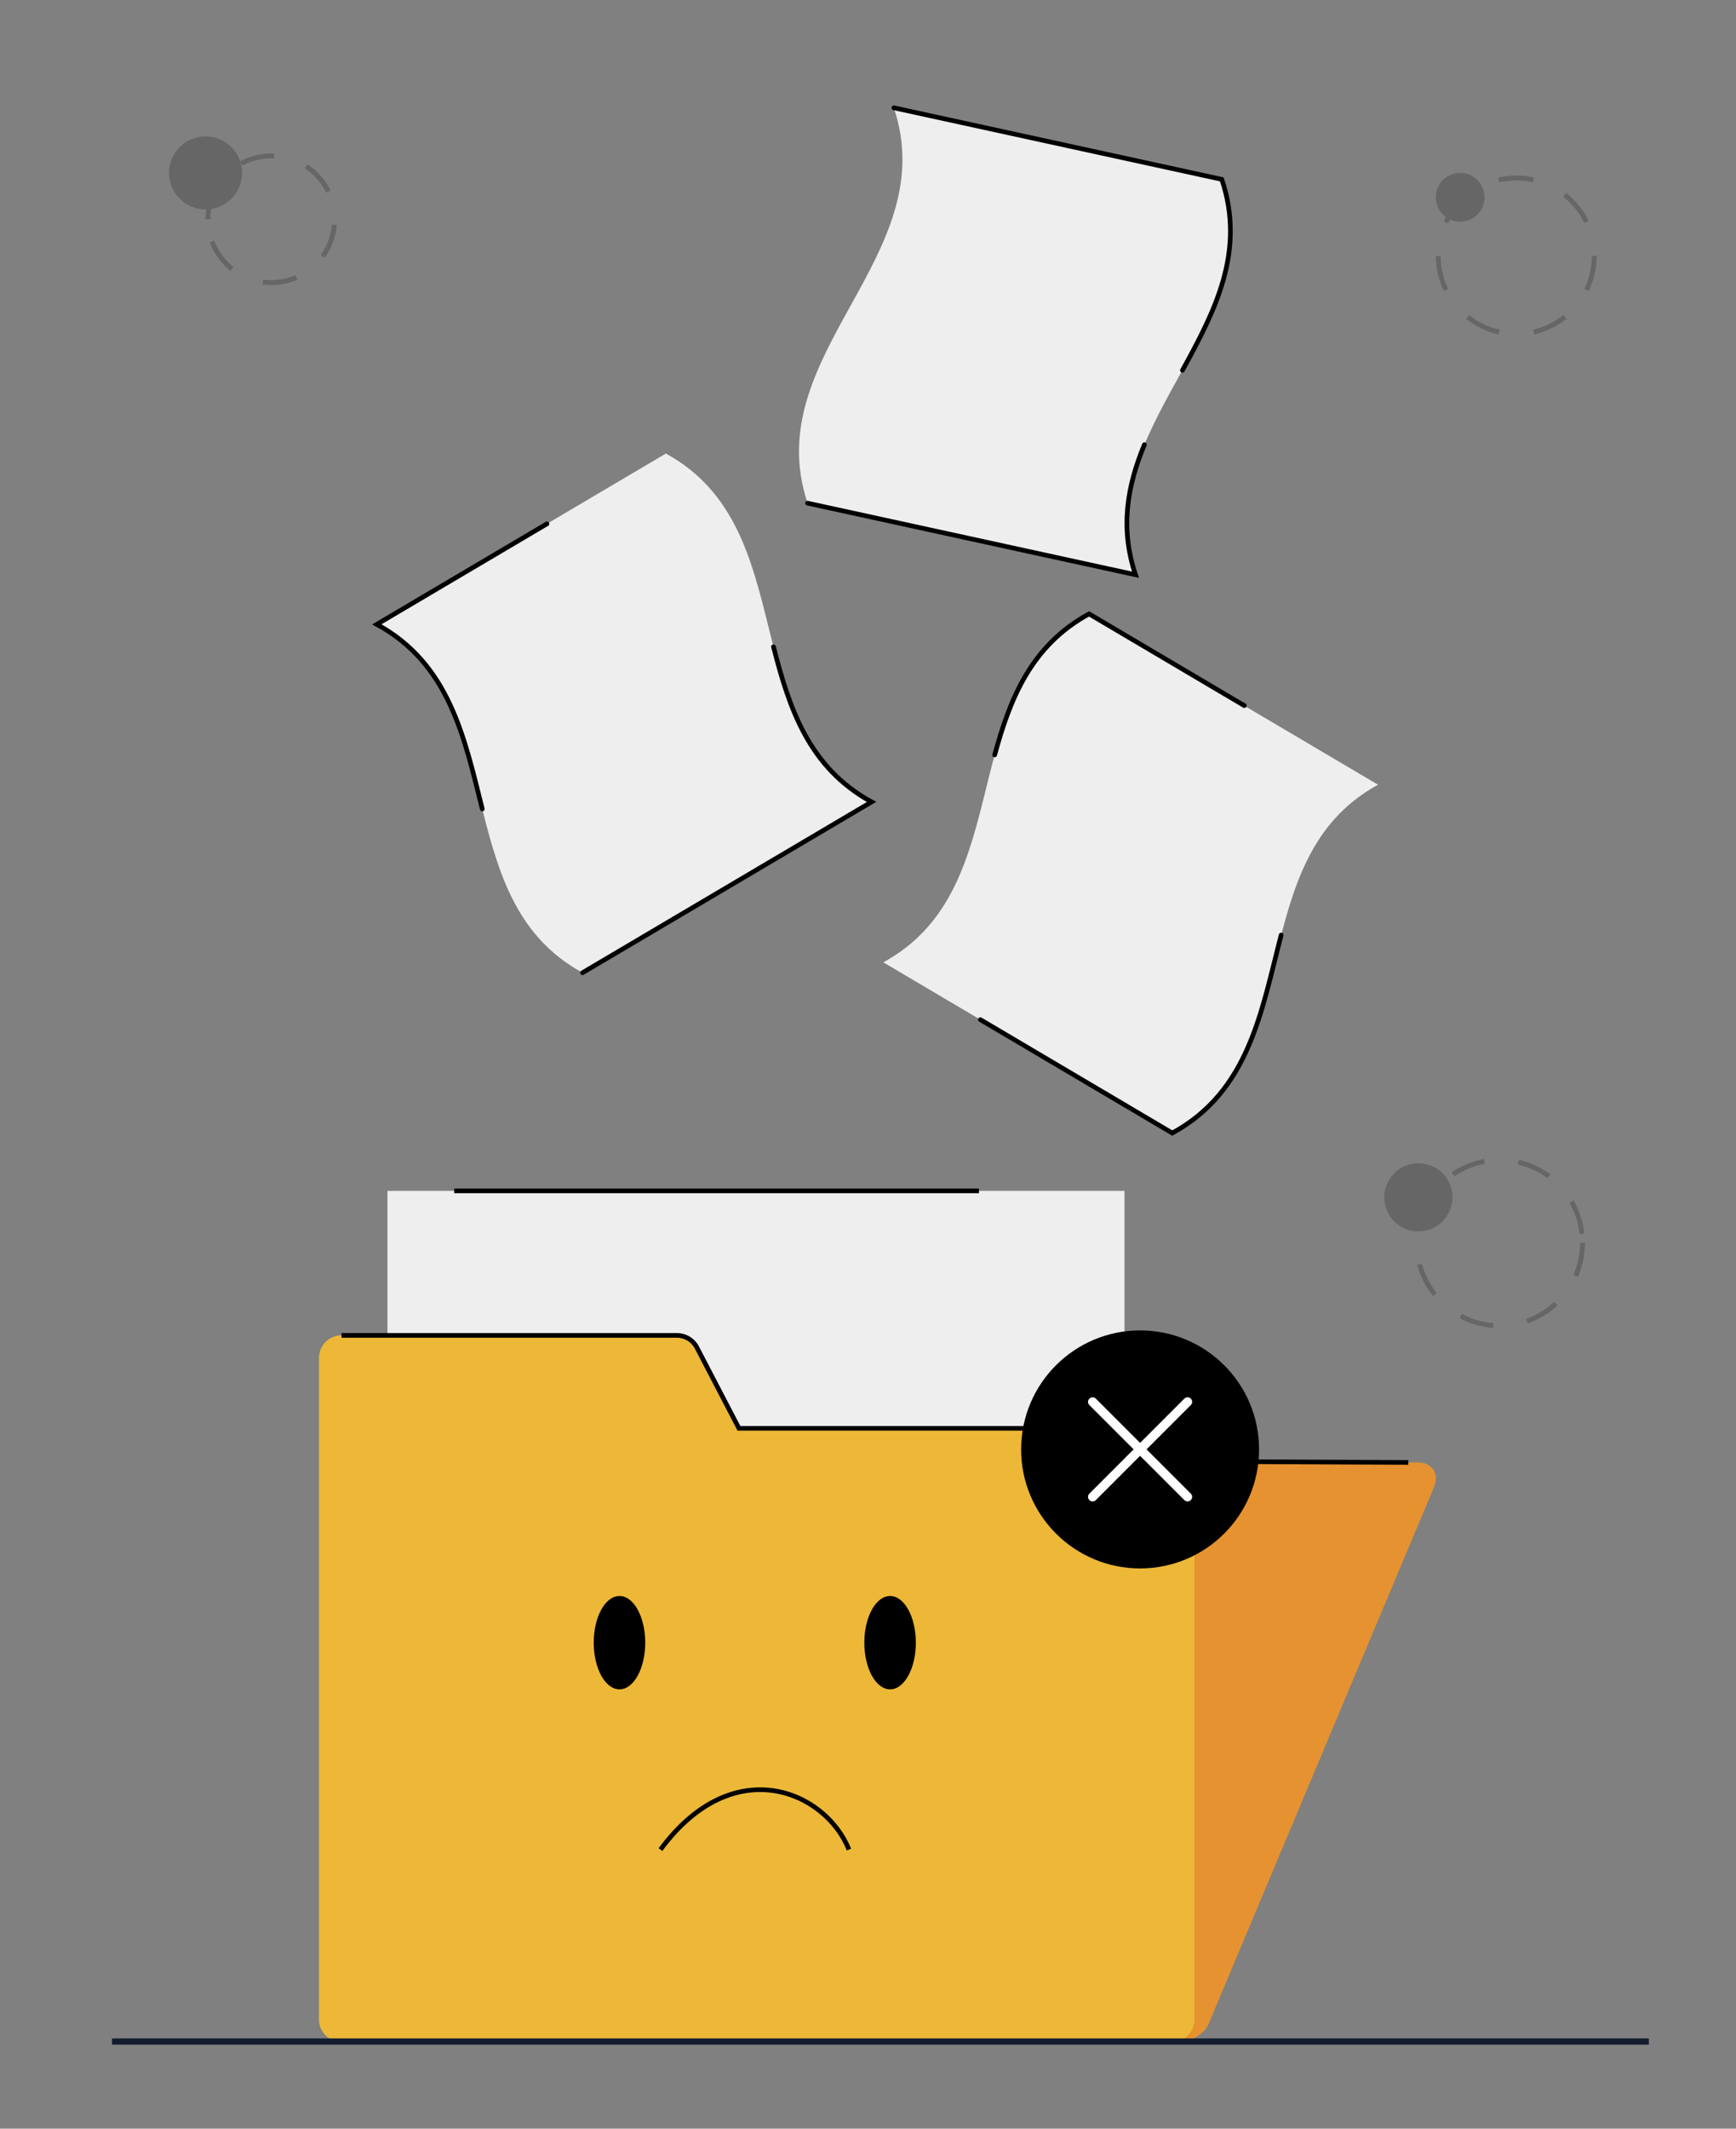 <svg width="279" height="342" viewBox="0 0 279 342" fill="none" xmlns="http://www.w3.org/2000/svg">
<rect x="0" y="0" width="279" height="342" fill="#808080" stroke="none"/>
<g opacity="0.2">
<path d="M240.82 53.73C238.94 53.3 237.15 52.44 235.64 51.239L236.13 50.63C237.55 51.76 239.23 52.569 241 52.969L240.83 53.73H240.82ZM246.57 53.73L246.4 52.969C248.16 52.569 249.84 51.749 251.26 50.62L251.75 51.23C250.24 52.44 248.45 53.3 246.57 53.73ZM232.05 46.76C231.2 45.01 230.77 43.12 230.76 41.16H231.54C231.54 42.999 231.95 44.77 232.75 46.419L232.04 46.76H232.05ZM255.34 46.739L254.63 46.4C255.43 44.749 255.83 42.98 255.83 41.13L256.39 41.09L256.61 41.109C256.61 43.09 256.18 44.98 255.33 46.73L255.34 46.739ZM232.74 35.889L232.03 35.55C232.86 33.809 234.1 32.26 235.61 31.049L236.1 31.66C234.68 32.8 233.52 34.26 232.74 35.889ZM254.62 35.819C253.83 34.19 252.66 32.739 251.23 31.61L251.72 31C253.23 32.2 254.48 33.749 255.32 35.48L254.62 35.819ZM240.96 29.299L240.78 28.54C241.73 28.32 242.71 28.209 243.69 28.209C244.65 28.209 245.6 28.309 246.53 28.52L246.36 29.279C245.49 29.09 244.59 28.989 243.69 28.989C242.77 28.989 241.85 29.09 240.96 29.299Z" fill="black"/>
<path d="M227.951 197.85C230.977 197.85 233.431 195.396 233.431 192.37C233.431 189.343 230.977 186.89 227.951 186.89C224.924 186.89 222.471 189.343 222.471 192.37C222.471 195.396 224.924 197.85 227.951 197.85Z" fill="black"/>
<path d="M238.59 31.7C238.59 33.86 236.84 35.62 234.67 35.62C232.5 35.62 230.75 33.87 230.75 31.7C230.75 29.53 232.5 27.78 234.67 27.78C236.84 27.78 238.59 29.53 238.59 31.7Z" fill="black"/>
<path d="M38.9 27.78C38.9 31.02 36.27 33.65 33.03 33.65C29.79 33.65 27.16 31.02 27.16 27.78C27.16 24.54 29.79 21.91 33.03 21.91C36.27 21.91 38.9 24.54 38.9 27.78Z" fill="black"/>
<path d="M43.599 45.8C43.129 45.8 42.669 45.77 42.209 45.709L42.309 44.929C44.049 45.159 45.849 44.91 47.469 44.219L47.779 44.94C46.459 45.51 45.049 45.8 43.599 45.8ZM37.029 43.509C35.529 42.319 34.379 40.749 33.709 38.969L34.439 38.69C35.069 40.34 36.129 41.789 37.519 42.889L37.029 43.499V43.509ZM52.169 41.419L51.539 40.959C52.579 39.529 53.209 37.84 53.359 36.08L54.139 36.15C53.969 38.05 53.299 39.869 52.169 41.419ZM33.809 35.219H33.029C33.029 33.309 33.549 31.43 34.519 29.799L35.189 30.199C34.289 31.709 33.809 33.45 33.809 35.219ZM52.419 30.959C51.649 29.369 50.459 28.02 48.989 27.04L49.419 26.39C51.009 27.439 52.299 28.899 53.129 30.619L52.419 30.959ZM38.959 26.599L38.589 25.91C40.259 25.009 42.189 24.57 44.069 24.66L44.039 25.439C42.299 25.369 40.509 25.769 38.959 26.599Z" fill="black"/>
<path d="M239.971 213.349C238.071 213.209 236.261 212.689 234.591 211.799L234.961 211.109C236.541 211.949 238.251 212.439 240.041 212.569L239.981 213.349H239.971ZM245.531 212.629L245.271 211.889C246.961 211.299 248.481 210.379 249.791 209.159L250.321 209.729C248.921 211.029 247.311 211.999 245.521 212.619L245.531 212.629ZM230.281 208.219C229.091 206.729 228.251 205.049 227.761 203.209L228.521 203.009C228.981 204.739 229.781 206.319 230.901 207.729L230.291 208.219H230.281ZM253.581 205.169L252.861 204.859C253.571 203.229 253.941 201.489 253.941 199.689H254.721C254.721 201.599 254.341 203.439 253.581 205.179V205.169ZM253.861 198.279C253.671 196.499 253.121 194.809 252.221 193.259L252.901 192.869C253.851 194.519 254.431 196.309 254.631 198.199L253.851 198.279H253.861ZM228.231 197.739L227.461 197.619C227.741 195.739 228.401 193.979 229.421 192.369L230.081 192.789C229.121 194.299 228.501 195.969 228.231 197.739ZM248.711 189.309C247.271 188.239 245.661 187.489 243.911 187.089L244.091 186.329C245.941 186.749 247.651 187.549 249.181 188.679L248.711 189.309ZM233.751 188.989L233.311 188.339C234.881 187.269 236.631 186.549 238.491 186.209L238.631 186.979C236.871 187.309 235.231 187.979 233.751 188.989Z" fill="black"/>
</g>
<path d="M142.349 219.89L146.259 234.6L227.869 234.97C230.209 234.98 231.369 236.77 230.449 238.96L194.239 325.17C193.559 326.8 191.379 328.1 189.379 328.09L55.529 327.49C53.529 327.49 52.109 326.16 52.379 324.53L65.899 241.66L67.109 234.25L69.189 221.5C69.569 219.19 71.819 217.32 74.229 217.33L139.109 217.62C140.729 217.62 141.989 218.51 142.349 219.9V219.89Z" fill="#E69230"/>
<path d="M74.219 217.32L139.099 217.61C140.719 217.61 141.979 218.5 142.339 219.89L146.249 234.6L226.329 234.96" stroke="black" stroke-width="0.75" stroke-miterlimit="10"/>
<path d="M62.269 252.05L180.719 252.05V191.33H62.269L62.269 252.05Z" fill="#EEEEEE"/>
<path d="M73 191.33H157.33" stroke="black" stroke-width="0.75" stroke-miterlimit="10"/>
<path d="M111.99 216.49L118.75 229.47H188.33C190.33 229.47 191.95 231.09 191.95 233.09V324.46C191.95 326.46 190.33 328.08 188.33 328.08H54.889C52.889 328.08 51.27 326.46 51.27 324.46V218.16C51.27 216.16 52.889 214.54 54.889 214.54H108.79C110.14 214.54 111.38 215.29 112 216.49H111.99Z" fill="#EDB837"/>
<path d="M54.889 214.55H108.789C110.139 214.55 111.379 215.3 111.999 216.5L118.759 229.48H188.339" stroke="black" stroke-width="0.75" stroke-miterlimit="10"/>
<path d="M183.229 251.99C193.789 251.99 202.349 243.429 202.349 232.87C202.349 222.31 193.789 213.75 183.229 213.75C172.67 213.75 164.109 222.31 164.109 232.87C164.109 243.429 172.67 251.99 183.229 251.99Z" fill="black"/>
<path d="M191.379 239.97L184.269 232.86L191.379 225.75C191.669 225.46 191.669 225 191.379 224.71C191.089 224.42 190.629 224.42 190.339 224.71L183.229 231.82L176.119 224.71C175.829 224.42 175.369 224.42 175.079 224.71C174.789 225 174.789 225.46 175.079 225.75L182.189 232.86L175.079 239.97C174.789 240.26 174.789 240.72 175.079 241.01C175.369 241.3 175.829 241.3 176.119 241.01L183.229 233.9L190.339 241.01C190.629 241.3 191.089 241.3 191.379 241.01C191.669 240.72 191.669 240.26 191.379 239.97Z" fill="white"/>
<path d="M106.15 297.159C117.89 281.279 132.69 287.799 136.44 297.159" stroke="black" stroke-width="0.75" stroke-miterlimit="10"/>
<path d="M103.7 263.919C103.7 268.059 101.85 271.419 99.56 271.419C97.27 271.419 95.42 268.059 95.42 263.919C95.42 259.779 97.27 256.419 99.56 256.419C101.85 256.419 103.7 259.779 103.7 263.919Z" fill="black"/>
<path d="M147.19 263.919C147.19 268.059 145.34 271.419 143.05 271.419C140.76 271.419 138.91 268.059 138.91 263.919C138.91 259.779 140.76 256.419 143.05 256.419C145.34 256.419 147.19 259.779 147.19 263.919Z" fill="black"/>
<path d="M18 328L265 328" stroke="#121D30" stroke-miterlimit="10"/>
<path d="M129.791 80.84C147.361 84.67 164.931 88.51 182.491 92.34C174.461 68.41 204.381 52.76 196.351 28.82C178.781 24.99 161.211 21.15 143.651 17.32C151.681 41.25 121.761 56.9 129.791 80.84Z" fill="#EEEEEE"/>
<path d="M190.03 59.5C195.29 49.96 200.23 40.35 196.36 28.82C178.79 24.99 161.22 21.15 143.66 17.32" stroke="black" stroke-width="0.75" stroke-miterlimit="10" stroke-linecap="round"/>
<path d="M129.791 80.84C147.361 84.67 164.931 88.51 182.491 92.34C179.931 84.71 181.231 77.93 183.921 71.44" stroke="black" stroke-width="0.75" stroke-miterlimit="10" stroke-linecap="round"/>
<path d="M93.621 156.28C109.101 147.13 124.581 137.99 140.071 128.84C117.901 116.77 129.181 84.94 107.011 72.87C91.531 82.02 76.05 91.16 60.56 100.31C82.731 112.38 71.451 144.21 93.621 156.28Z" fill="#EEEEEE"/>
<path d="M93.621 156.28C109.101 147.13 124.581 137.99 140.071 128.84C130.021 123.36 126.841 113.83 124.311 103.91" stroke="black" stroke-width="0.75" stroke-miterlimit="10" stroke-linecap="round"/>
<path d="M87.9 84.16C78.79 89.54 69.671 94.93 60.56 100.31C72.21 106.65 74.621 118.45 77.51 129.97" stroke="black" stroke-width="0.75" stroke-miterlimit="10" stroke-linecap="round"/>
<path d="M188.411 182.05C172.931 172.9 157.451 163.76 141.961 154.61C164.131 142.54 152.851 110.71 175.021 98.64C190.501 107.79 205.981 116.93 221.471 126.08C199.301 138.15 210.581 169.98 188.411 182.05Z" fill="#EEEEEE"/>
<path d="M205.901 150.23C202.731 162.41 200.781 175.3 188.401 182.04C178.121 175.97 167.841 169.89 157.561 163.82" stroke="black" stroke-width="0.75" stroke-miterlimit="10" stroke-linecap="round"/>
<path d="M159.861 121.29C162.331 112.21 165.741 103.69 175.031 98.63C183.351 103.54 191.661 108.45 199.981 113.37" stroke="black" stroke-width="0.75" stroke-miterlimit="10" stroke-linecap="round"/>
</svg>

